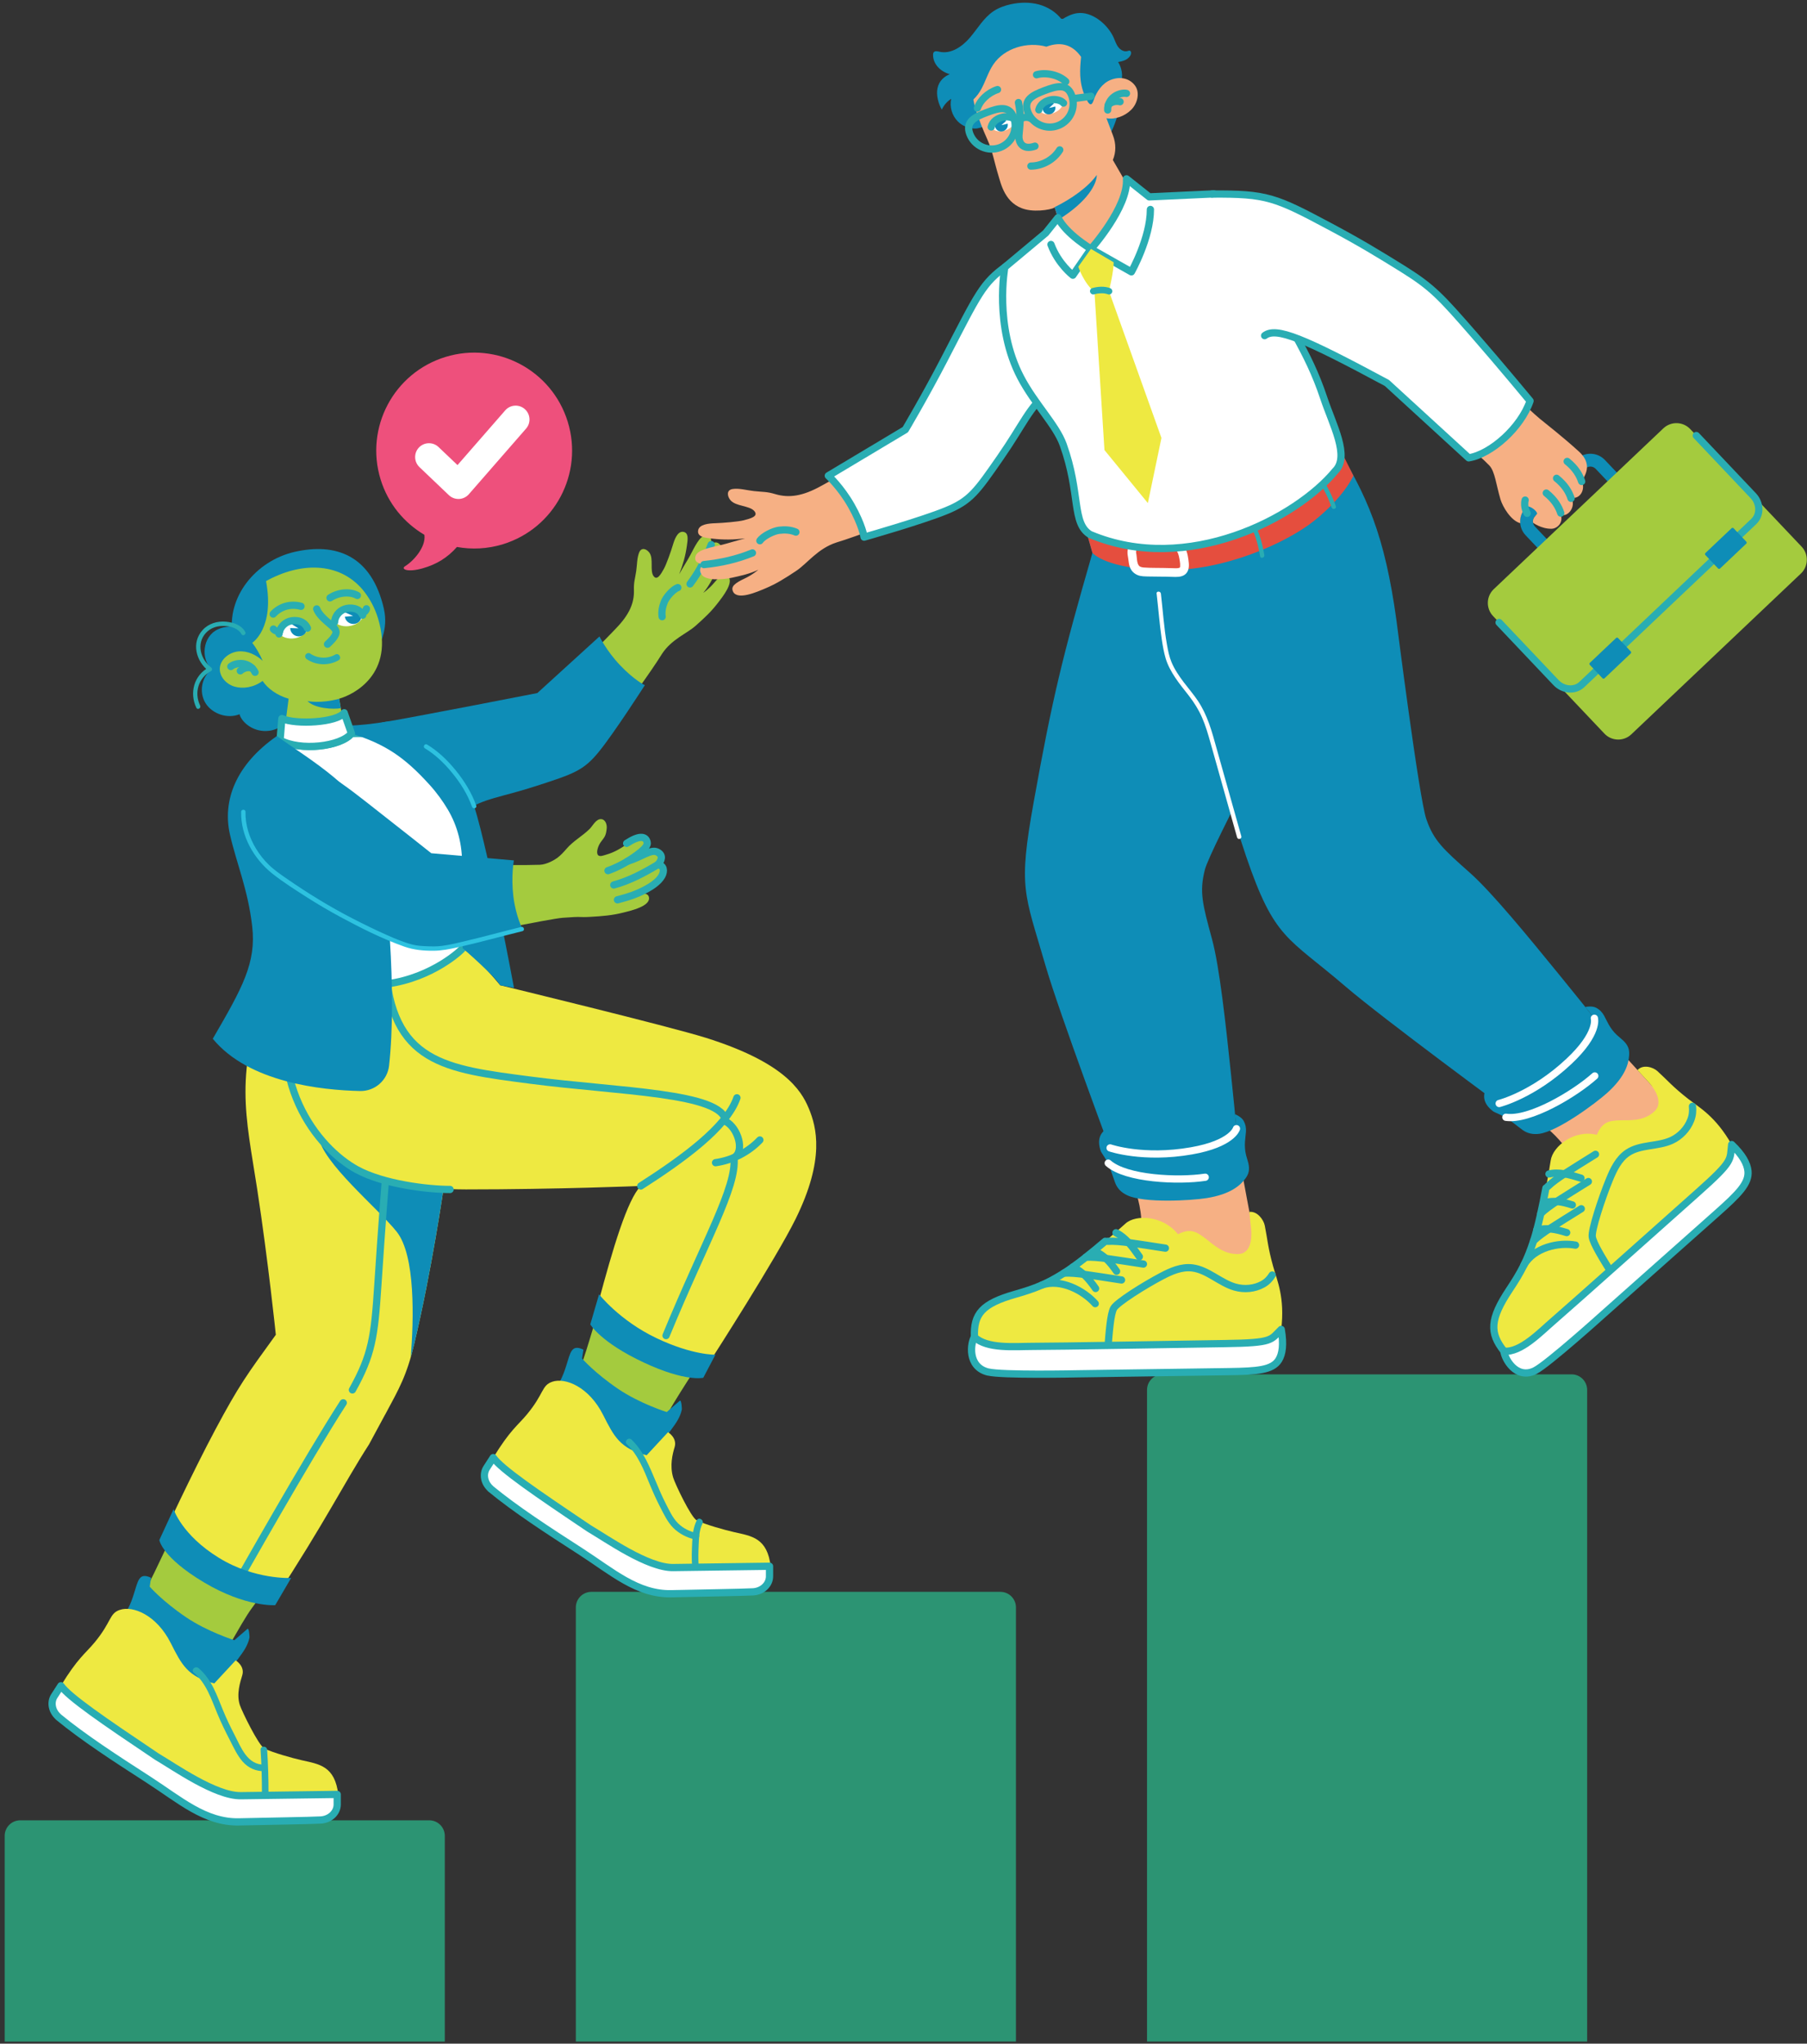 <svg xmlns="http://www.w3.org/2000/svg" width="374" height="423" viewBox="0 0 374 423" fill="none"><rect x="0" y="0" width="374" height="423" fill="#333333" stroke="none"/><g clip-path="url(#clip0_26_284)"><path d="M4.188 376.769H88.842C90.62 376.769 92.061 378.211 92.061 379.989V422.567H0.969V379.989C0.969 378.211 2.411 376.769 4.188 376.769Z" fill="#2C9473"></path><path d="M122.401 329.483H207.055C208.832 329.483 210.274 330.925 210.274 332.703V422.558H119.182V332.703C119.182 330.925 120.624 329.483 122.401 329.483Z" fill="#2C9473"></path><path d="M240.623 284.465H325.277C327.054 284.465 328.496 285.907 328.496 287.685V422.558H237.404V287.685C237.404 285.907 238.846 284.465 240.623 284.465Z" fill="#2C9473"></path><path d="M29.994 329.256C28.317 331.941 27.102 334.999 25.197 337.512C24.345 338.637 23.683 339.744 22.64 340.723C21.634 341.667 20.546 342.52 19.53 343.445C17.445 345.35 15.568 348.09 16.32 350.821C16.828 352.69 18.442 354.015 19.993 355.185C24.853 358.841 29.958 362.18 35.271 365.147C37.692 366.499 40.168 367.787 42.788 368.694C49.516 371.017 56.834 370.708 63.943 370.382C64.224 370.372 64.532 370.345 64.75 370.164C65.112 369.855 65.04 369.275 64.859 368.83C63.907 366.399 61.213 365.156 58.675 364.53C56.136 363.904 53.425 363.613 51.276 362.126C49.299 360.756 48.084 358.533 47.259 356.274C46.189 353.325 45.69 350.177 45.772 347.047C45.808 345.632 45.799 343.844 46.361 342.529C46.814 341.458 47.522 340.406 48.12 339.408C49.299 337.412 50.84 334.581 52.228 332.712C56.625 326.806 65.312 313.188 73.192 300.659C79.648 290.389 83.257 288.311 86.176 272.634C89.332 255.696 94.01 213.136 94.01 213.136L60.824 209.725C56.471 215.822 56.217 230.982 57.324 248.102C58.276 262.808 58.43 269.713 58.838 277.415C58.838 277.415 53.071 284.592 43.74 301.739C37.076 313.987 31.889 326.153 30.058 329.156C30.039 329.192 30.012 329.229 29.994 329.256Z" fill="#A4CB3E"></path><path d="M33.023 363.169C26.875 359.349 21.09 354.877 15.359 350.44C14.054 349.433 15.332 348.39 16.049 347.464C16.892 346.376 17.726 345.287 18.569 344.207C19.675 342.774 20.791 341.34 21.897 339.898C26.431 334.028 27.093 331.814 27.7 329.927C28.589 327.151 28.761 325.391 31.264 326.57L30.983 328.403C30.983 328.403 33.504 331.333 38.463 334.708C42.943 337.748 48.51 339.49 48.51 339.49C48.51 339.49 51.194 337.158 51.203 337.158C51.566 336.84 51.657 338.882 51.638 338.936C51.004 342.175 47.885 344.171 47.041 347.283C46.234 350.286 46.651 353.579 48.066 356.337C49.843 359.794 53.08 362.389 56.725 363.722C58.965 364.539 61.359 364.911 63.517 365.918C65.675 366.925 67.661 368.803 67.851 371.18C61.64 371.779 55.275 372.359 49.236 370.808C47.159 370.273 45.164 369.492 43.206 368.631C39.678 367.061 36.296 365.21 33.023 363.178V363.169Z" fill="#0E8DB7"></path><path d="M24.798 333.22C27.51 332.286 32.415 334.273 35.335 340.07C37.584 344.525 38.835 347.056 44.348 348.435L48.773 343.663C48.773 343.663 50.722 344.824 50.142 346.748C49.707 348.181 48.909 350.64 49.634 352.89C50.042 354.16 53.542 361.336 54.721 361.908C56.516 362.788 60.479 363.886 62.428 364.33C66.055 365.156 69.347 365.473 70.027 371.534C64.369 371.488 53.406 371.434 47.739 371.389C46.053 371.37 44.357 371.361 42.688 371.08C41.736 370.917 40.803 370.681 39.878 370.409C30.683 367.76 21.38 356.882 14.316 350.54C13.736 350.014 13.156 349.478 12.585 348.934C16.112 343.155 17.599 342.338 19.603 339.925C23.13 335.652 22.586 333.973 24.78 333.22H24.798Z" fill="#EEE941"></path><path d="M40.105 346.221C42.707 348.381 43.732 351.701 44.992 354.713C45.763 356.573 46.651 358.388 47.576 360.175C48.365 361.699 49.091 363.341 50.242 364.639C51.394 365.936 52.962 366.644 54.694 366.598C55.565 366.571 55.574 365.21 54.694 365.237C51.221 365.346 49.879 361.681 48.556 359.104C47.685 357.417 46.851 355.702 46.135 353.942C45.527 352.454 44.965 350.939 44.248 349.497C43.46 347.9 42.453 346.403 41.075 345.26C40.404 344.706 39.434 345.659 40.114 346.221H40.105Z" fill="#29ADB3"></path><path d="M53.932 362.18C54.132 365.228 54.222 368.286 54.213 371.343C54.213 372.223 55.574 372.223 55.574 371.343C55.583 368.286 55.492 365.228 55.292 362.18C55.238 361.309 53.878 361.3 53.932 362.18Z" fill="#29ADB3"></path><path d="M12.041 355.348C17.245 359.64 23.847 363.922 30.774 368.386C37.167 372.505 42.462 377.268 49.517 377.095C54.776 376.968 64.36 376.823 66.391 376.705C68.314 376.587 69.792 375.172 69.792 373.493C69.792 373.475 69.792 373.457 69.792 373.448V371.407C69.792 371.407 57.85 371.561 49.852 371.679C44.602 371.761 36.042 365.682 32.47 363.595C21.444 356.192 14.28 351.284 12.612 348.916L11.243 351.039C10.399 352.345 10.735 354.16 12.059 355.339L12.041 355.348Z" fill="white" stroke="#29ADB3" stroke-width="1.5" stroke-linecap="round" stroke-linejoin="round"></path><path d="M79.711 292.802C82.64 287.359 84.172 284.746 85.75 278.105C89.404 262.754 91.807 245.961 91.807 245.961L95.761 196.243L55.71 203.465C48.301 222.2 50.877 230.755 53.243 246.197C55.519 261.076 57.088 276.272 57.088 276.272C50.976 284.71 49.462 286.751 44.575 295.887C39.696 305.023 33.666 318.06 33.666 318.06C34.546 323.204 50.088 330.644 56.734 331.179C67.425 314.821 71.106 307.146 76.383 298.953L79.702 292.802H79.711Z" fill="#EEE941"></path><path d="M49.154 327.505C49.154 327.505 63.662 301.739 71.043 290.353" stroke="#29ADB3" stroke-width="1.5" stroke-linecap="round" stroke-linejoin="round"></path><path d="M60.252 326.616L56.961 332.241C56.961 332.241 50.886 332.694 42.217 327.523C33.476 322.306 32.977 318.759 32.977 318.759L35.925 312.372C35.925 312.372 37.611 317.706 45.291 322.433C52.754 327.033 60.262 326.607 60.262 326.607L60.252 326.616Z" fill="#0E8DB7"></path><path d="M85.75 278.105C89.278 263.298 91.635 247.14 91.798 246.024C90.003 246.07 87.156 245.834 87.156 245.834C83.964 245.48 78.841 244.818 74.461 242.404C69.937 239.9 67.207 237.387 65.893 235.164C66.681 240.653 78.161 250.016 82.087 254.924C86.04 259.86 85.632 273.224 85.016 280.944C85.27 280.074 85.515 279.148 85.759 278.114L85.75 278.105Z" fill="#0E8DB7"></path><path d="M72.938 287.685C77 280.391 77.499 276.662 78.188 266.229C79.077 252.693 79.721 244.863 79.721 244.863" stroke="#29ADB3" stroke-width="1.5" stroke-linecap="round" stroke-linejoin="round"></path><path d="M167.24 235.164C166.342 228.578 163.658 222.245 150.021 217.264C139.983 213.59 123.136 211.313 101.501 205.434L64.016 218.77C66.899 238.757 84.318 242.604 95.688 243.085C105.01 243.475 101.782 243.602 134.298 243.747C130.081 248.565 129.338 254.162 126.173 263.561C123.009 272.961 120.053 286.896 115.619 292.176C111.185 297.456 104.647 299.044 109.915 304.533C115.193 310.022 129.039 319.739 133.201 321.644C137.363 323.549 141.787 322.914 146.122 323.123C150.447 323.331 157.184 323.123 157.184 323.123C157.184 323.123 157.628 319.321 151.925 318.16C146.221 316.999 142.585 317.389 140.554 313.079C138.523 308.761 135.458 301.158 135.458 301.158C135.458 301.158 134.824 299.253 137.78 293.347C140.736 287.431 157.284 263.688 161.845 255.015C167.013 245.18 167.983 240.726 167.231 235.183L167.24 235.164Z" fill="#A4CB3E"></path><path d="M167.394 229.412C165.78 225.511 162.099 219.832 146.067 214.797C138.369 212.383 103.523 203.928 103.523 203.928C100.594 200.426 99.17 198.947 95.761 196.243L71.723 200.97L62.909 202.168C62.909 202.168 61.712 218.09 65.811 229.549C69.32 239.356 77.599 246.188 96.459 246.188C115.319 246.188 132.629 245.471 132.629 245.471C129.845 248.265 126.853 258.363 123.825 269.695C123.825 269.695 127.851 275.701 133.835 278.386C142.232 282.151 147.264 281.28 147.264 281.28C147.264 281.28 160.675 260.422 164.674 252.293C170.785 239.882 169.008 233.314 167.394 229.403V229.412Z" fill="#EEE941"></path><path d="M79.711 199.401C80.89 220.131 92.225 221.265 109.797 223.57C127.95 225.947 149.694 226.146 150.193 232.116C152.741 233.423 154.219 238.322 151.916 239.61C152.532 245.716 145.931 256.802 137.852 276.444" stroke="#29ADB3" stroke-width="1.5" stroke-linecap="round" stroke-linejoin="round"></path><path d="M132.62 245.48C141.27 239.928 150.438 233.323 152.523 227.226" stroke="#29ADB3" stroke-width="1.5" stroke-linecap="round" stroke-linejoin="round"></path><path d="M157.274 235.954C154.853 238.485 151.562 240.163 148.098 240.653" stroke="#29ADB3" stroke-width="1.5" stroke-linecap="round" stroke-linejoin="round"></path><path d="M148.062 280.409L145.559 285.172C145.559 285.172 141.941 286.08 133.282 282.033C124.278 277.824 122.174 274.122 122.174 274.122L123.988 267.898C123.988 267.898 128.204 273.305 135.821 276.944C143.311 280.527 148.062 280.4 148.062 280.4V280.409Z" fill="#0E8DB7"></path><path d="M61.005 202.512C54.295 223.76 65.802 237.696 73.835 242.087C79.358 245.108 88.543 246.197 93.149 246.197" stroke="#29ADB3" stroke-width="1.5" stroke-linecap="round" stroke-linejoin="round"></path><path d="M122.51 315.946C116.362 312.127 110.577 307.654 104.846 303.218C103.541 302.21 104.819 301.167 105.535 300.242C106.379 299.153 107.213 298.064 108.056 296.985C109.162 295.551 110.278 294.118 111.384 292.675C115.918 286.805 116.58 284.592 117.187 282.705C118.076 279.928 118.248 278.168 120.751 279.348L120.47 281.18C120.47 281.18 122.99 284.111 127.95 287.486C132.43 290.525 137.997 292.267 137.997 292.267C137.997 292.267 140.681 289.935 140.69 289.935C141.053 289.618 141.143 291.659 141.125 291.714C140.491 294.952 137.371 296.948 136.528 300.06C135.721 303.063 136.138 306.357 137.553 309.115C139.33 312.571 142.567 315.166 146.212 316.5C148.452 317.316 150.846 317.688 153.004 318.695C155.162 319.702 157.147 321.58 157.338 323.957C151.127 324.556 144.77 325.137 138.722 323.585C136.646 323.05 134.651 322.27 132.692 321.408C129.165 319.838 125.783 317.988 122.51 315.955V315.946Z" fill="#0E8DB7"></path><path d="M114.285 285.998C116.997 285.063 121.902 287.05 124.822 292.848C127.071 297.302 128.322 299.834 133.835 301.213L138.26 296.44C138.26 296.44 140.209 297.602 139.629 299.525C139.194 300.959 138.595 303.345 139.321 305.803C139.692 307.082 143.029 314.114 144.217 314.694C146.013 315.574 149.975 316.672 151.925 317.117C155.552 317.942 158.843 318.26 159.523 324.32C153.865 324.275 142.902 324.221 137.235 324.175C135.549 324.157 133.853 324.148 132.185 323.867C131.233 323.703 130.299 323.467 129.374 323.195C120.179 320.546 110.876 309.668 103.812 303.326C103.232 302.8 102.652 302.265 102.081 301.721C105.608 295.941 107.095 295.125 109.099 292.712C112.626 288.438 112.082 286.76 114.276 286.007L114.285 285.998Z" fill="#EEE941"></path><path d="M129.746 298.935C132.076 301.176 133.246 304.234 134.452 307.164C135.114 308.761 135.812 310.339 136.61 311.882C137.408 313.424 138.142 315.021 139.33 316.218C140.518 317.416 142.177 318.296 143.873 318.641C144.725 318.813 145.088 317.507 144.236 317.325C142.794 317.026 141.416 316.355 140.355 315.311C139.194 314.168 138.469 312.517 137.734 311.092C136.238 308.18 135.213 305.059 133.717 302.147C132.928 300.614 131.949 299.171 130.707 297.965C130.072 297.357 129.111 298.318 129.746 298.926V298.935Z" fill="#29ADB3"></path><path d="M144.208 314.685C143.492 316.11 143.338 317.679 143.265 319.258C143.184 320.954 143.111 322.66 143.265 324.357C143.338 325.218 144.707 325.227 144.625 324.357C144.489 322.769 144.544 321.181 144.616 319.593C144.68 318.16 144.734 316.681 145.387 315.375C145.777 314.594 144.607 313.905 144.208 314.685Z" fill="#29ADB3"></path><path d="M101.519 308.126C106.724 312.417 113.325 316.699 120.252 321.163C126.645 325.282 131.94 330.045 138.995 329.873C144.254 329.746 153.838 329.6 155.869 329.483C157.792 329.365 159.27 327.949 159.27 326.271C159.27 326.253 159.27 326.235 159.27 326.226V324.184C159.27 324.184 147.328 324.338 139.33 324.456C134.08 324.538 125.52 318.459 121.948 316.373C110.922 308.97 103.758 304.061 102.09 301.693L100.721 303.816C99.878 305.123 100.213 306.937 101.537 308.117L101.519 308.126Z" fill="white" stroke="#29ADB3" stroke-width="1.5" stroke-linecap="round" stroke-linejoin="round"></path><path d="M79.475 126.131C81.225 133.897 73.636 141.826 65.43 143.223C57.215 144.621 49.48 139.386 48.156 131.538C46.823 123.69 52.853 116.087 60.978 114.228C69.293 112.331 76.909 114.717 79.484 126.122L79.475 126.131Z" fill="#0E8DB7"></path><path d="M60.507 142.08C61.005 145.637 60.352 150.617 55.746 151.253C52.5 151.697 50.006 149.483 49.571 147.832C47.132 148.839 43.94 147.796 42.535 145.528C41.138 143.26 41.728 140.084 43.831 138.533C41.555 136.51 41.818 131.765 45.119 130.25C51.131 127.501 59.636 135.838 60.497 142.08H60.507Z" fill="#0E8DB7"></path><path d="M41.419 146.027C40.141 143.378 41.066 140.302 43.668 138.905C43.995 138.723 43.922 138.315 43.668 138.125C41.483 136.446 40.612 133.207 42.589 131.03C43.614 129.905 45.046 129.478 46.542 129.569C47.83 129.651 49.317 130.05 49.979 131.257C50.26 131.774 51.04 131.311 50.759 130.803C49.97 129.351 48.292 128.816 46.742 128.68C44.965 128.526 43.169 129.052 41.945 130.395C39.542 133.035 40.558 136.873 43.215 138.914V138.134C40.15 139.776 39.161 143.423 40.639 146.499C40.893 147.025 41.673 146.562 41.419 146.045V146.027Z" fill="#29ADB3"></path><path d="M55.066 120.288C56.879 130.068 52.21 133.044 52.21 133.044C53.08 134.196 53.805 135.457 54.368 136.782C53.044 135.539 51.221 134.668 49.362 134.831C47.504 134.995 45.699 136.392 45.509 138.179C45.327 139.939 46.76 141.59 48.519 142.107C50.278 142.625 52.509 142.307 54.349 140.937C55.383 142.488 57.269 143.904 59.736 144.621L58.666 152.895L54.304 155.653C54.304 155.653 60.706 162.403 71.133 159.545C77.744 157.739 74.815 151.534 74.815 151.534H71.36L70.209 144.611C73.237 143.777 81.724 139.467 78.242 127.991C77.544 125.686 76.402 123.654 74.996 121.975C70.054 116.242 62.111 116.36 55.075 120.27L55.066 120.288Z" fill="#A4CB3E"></path><path d="M47.775 137.961C48.156 137.607 49.163 137.226 50.26 137.362C51.348 137.499 52.336 138.197 52.79 139.15" stroke="#29ADB3" stroke-width="1.5" stroke-linecap="round" stroke-linejoin="round"></path><path d="M49.734 138.85C50.016 138.587 51.04 137.88 52.192 138.306" stroke="#29ADB3" stroke-width="1.5" stroke-linecap="round" stroke-linejoin="round"></path><path d="M63.644 145.11C63.644 145.11 66.255 145.7 70.208 144.63L70.535 146.58C69.03 146.861 65.185 146.68 63.644 145.11Z" fill="#0E8DB7"></path><path d="M57.759 131.211C57.868 130.032 58.747 128.961 59.926 128.598C61.096 128.236 62.945 128.408 63.635 130.014C63.571 131.792 59.89 133.153 57.768 131.22L57.759 131.211Z" fill="white"></path><path d="M63.254 130.957C62.773 131.728 61.721 131.955 60.905 131.456C60.089 130.957 59.826 129.923 60.307 129.152C60.787 128.381 61.839 128.154 62.655 128.653C63.471 129.152 63.734 130.186 63.254 130.957Z" fill="#0E8DB7"></path><path d="M60.198 129.097L61.785 130.059L59.872 129.987L60.198 129.097Z" fill="white"></path><path d="M63.626 130.014C62.937 128.417 61.096 128.235 59.917 128.598C58.747 128.961 57.859 130.032 57.75 131.211" stroke="#29ADB3" stroke-width="1.5" stroke-linecap="round" stroke-linejoin="round"></path><path d="M56.589 130.204C56.898 130.567 57.424 130.73 57.886 130.612" stroke="#29ADB3" stroke-width="1.5" stroke-linecap="round" stroke-linejoin="round"></path><path d="M69.256 128.78C69.311 127.6 70.154 126.485 71.315 126.076C72.475 125.659 74.316 125.759 75.078 127.337C75.087 129.125 71.469 130.631 69.265 128.789L69.256 128.78Z" fill="white"></path><path d="M74.661 128.199C74.28 129.025 73.264 129.379 72.394 128.989C71.523 128.598 71.124 127.609 71.505 126.775C71.886 125.949 72.902 125.595 73.772 125.986C74.642 126.376 75.041 127.365 74.661 128.199Z" fill="#0E8DB7"></path><path d="M71.387 126.739L73.083 127.492L71.179 127.664L71.387 126.739Z" fill="white"></path><path d="M75.069 127.328C74.316 125.759 72.466 125.659 71.306 126.067C70.145 126.485 69.311 127.591 69.248 128.771" stroke="#29ADB3" stroke-width="1.5" stroke-linecap="round" stroke-linejoin="round"></path><path d="M75.84 126.004C75.776 126.394 75.459 126.739 75.069 126.82" stroke="#29ADB3" stroke-width="1.5" stroke-linecap="round" stroke-linejoin="round"></path><path d="M65.548 126.031C66.001 127.238 67.316 128.335 68.268 129.152C68.622 129.451 68.993 129.742 69.266 130.114C69.51 130.44 69.637 130.767 69.501 131.184C69.22 132.001 68.395 132.763 67.787 133.343" stroke="#29ADB3" stroke-width="1.5" stroke-linecap="round" stroke-linejoin="round"></path><path d="M63.508 136.446C65.43 137.753 68.069 137.825 70.073 136.664C70.834 136.228 70.145 135.049 69.384 135.484C67.77 136.419 65.729 136.319 64.188 135.267C63.88 135.058 63.435 135.212 63.254 135.512C63.054 135.847 63.191 136.238 63.499 136.446H63.508Z" fill="#29ADB3"></path><path d="M68.304 123.745C70.118 122.547 72.521 122.429 73.962 123.246" stroke="#29ADB3" stroke-width="1.5" stroke-linecap="round" stroke-linejoin="round"></path><path d="M62.302 125.496C60.216 124.915 58.013 125.505 56.544 127.101" stroke="#29ADB3" stroke-width="1.5" stroke-linecap="round" stroke-linejoin="round"></path><path d="M150.664 119.236C149.866 118.51 149.023 119.199 147.781 120.66C146.684 121.966 145.55 122.701 145.55 122.701C146.638 121.449 147.5 119.78 148.225 118.356C149.168 116.505 149.993 113.701 149.068 112.776C148.506 112.114 147.799 112.123 147.21 112.694C147.237 111.95 147.327 110.698 145.958 110.843C144.77 110.97 143.71 113.338 142.794 115.044C142.259 116.042 141.397 117.367 140.572 118.864C141.37 116.786 141.851 115.162 142.159 113.012C142.359 111.651 142.576 110.227 141.388 110.081C140.2 109.945 139.602 111.669 139.248 112.858C138.895 114.046 137.934 116.804 137.39 117.766C136.8 118.809 135.993 120.306 135.241 119.199C134.488 118.092 135.286 115.706 134.452 114.463C133.908 113.656 132.82 113.184 132.321 114.282C131.831 115.38 131.867 116.922 131.677 118.21C131.432 119.871 131.151 120.46 131.206 122.148C131.287 124.797 130.272 127.192 127.506 130.05C127.261 130.304 127.007 130.567 126.753 130.839C122.945 134.813 113.887 143.686 113.887 143.686C113.887 143.686 96.241 148.712 91.245 149.756C86.349 150.781 82.658 151.661 82.658 151.661L90.211 171.539C90.211 171.539 93.594 167.592 99.161 165.179C104.719 162.775 110.323 161.577 114.567 160.361C121.367 158.411 122.945 155.108 125.439 151.724C129.891 145.664 134.833 138.887 136.991 135.376C138.976 132.309 142.096 131.193 143.963 129.533C145.84 127.873 147.21 126.575 148.479 124.924C149.594 123.491 152.006 120.479 150.655 119.236H150.664Z" fill="#A4CB3E"></path><path d="M79.059 149.529C84.88 148.612 111.212 143.45 111.212 143.45L124.079 131.728C124.079 131.728 125.52 134.722 128.331 137.68C131.305 140.81 133.463 141.826 133.463 141.826C133.463 141.826 127.143 151.679 123.952 155.598C120.76 159.527 118.702 160.171 111.121 162.639C103.55 165.106 100.077 165.197 96.16 167.937C92.234 170.677 89.414 174.052 89.414 174.052L79.059 149.529Z" fill="#0E8DB7"></path><path d="M142.821 120.86C144.698 118.365 146.112 115.652 147.2 112.731" stroke="#29ADB3" stroke-width="1.5" stroke-linecap="round" stroke-linejoin="round"></path><path d="M140.291 121.622C139.285 121.994 137.906 123.563 137.507 124.561C137.108 125.559 136.891 126.584 137.045 127.646" stroke="#29ADB3" stroke-width="1.5" stroke-linecap="round" stroke-linejoin="round"></path><path d="M83.429 151.724L72.747 151.824C70.526 154.555 62.147 155.517 57.976 153.212C57.976 153.212 55.138 155.526 52.708 158.665C48.492 164.099 46.587 167.229 52.799 185.637C55.447 193.34 55.718 203.474 55.718 203.474C55.718 203.474 66.064 205.579 80.137 203.646C89.613 202.349 95.652 196.543 95.76 196.252L95.579 181.528C95.579 181.528 98.843 177.409 98.009 172.119C96.386 161.813 83.429 151.724 83.429 151.724Z" fill="white" stroke="#29ADB3" stroke-width="1.5" stroke-linecap="round" stroke-linejoin="round"></path><path d="M72.747 151.824C79.729 154.029 83.673 156.669 88.878 162.403C90.438 164.117 91.68 165.877 92.65 167.501C94.727 170.967 95.715 174.986 95.633 179.033L95.579 181.528L95.76 196.252C95.76 196.252 102.543 202.14 103.522 203.937L106.378 204.463C106.378 204.463 101.328 177.164 98.154 166.885C93.756 152.677 80.482 149.302 80.482 149.302C77.217 149.819 74.334 150.164 72.176 150.164L72.756 151.833L72.747 151.824Z" fill="#0E8DB7"></path><path d="M71.242 147.533C69.746 149.574 61.25 150.028 58.339 148.73L57.967 153.203C62.147 155.517 70.517 154.546 72.738 151.815L71.233 147.524L71.242 147.533Z" fill="white" stroke="#29ADB3" stroke-width="1.5" stroke-linecap="round" stroke-linejoin="round"></path><path d="M78.106 173.317C75.803 163.664 63.616 157.014 57.314 152.341C48.809 158.257 46.007 165.687 47.585 172.691C48.909 178.579 51.303 184.032 52.191 191.671C53.08 199.31 50.16 204.454 44.04 215.005C51.475 224.069 66.572 225.647 74.524 225.82C77.58 225.883 80.183 223.615 80.527 220.576C82.186 205.778 80.146 181.881 78.106 173.317Z" fill="#0E8DB7"></path><path d="M87.945 154.891C90.094 156.188 91.943 157.975 93.53 159.908C95.28 162.022 96.776 164.408 97.701 166.993C97.901 167.538 98.771 167.302 98.572 166.748C97.61 164.063 96.087 161.613 94.292 159.409C92.623 157.367 90.665 155.471 88.398 154.11C87.899 153.811 87.437 154.591 87.945 154.891Z" fill="#2DC2E0"></path><path d="M136.283 176.656C135.204 175.721 132.511 177.2 130.961 178.044C130.344 178.379 129.192 178.86 128.068 179.269C129.464 178.588 131.187 177.563 132.085 176.71C133.128 175.721 134.243 174.696 133.354 173.807C132.466 172.918 130.852 173.952 129.791 174.696C128.549 175.567 127.143 176.42 125.574 176.864C125.085 177 124.133 177.427 123.77 176.982C123.353 176.474 123.77 175.313 124.015 174.832C124.314 174.242 124.786 173.78 125.121 173.217C125.429 172.691 125.511 172.056 125.574 171.448C125.647 170.722 125.348 169.661 124.495 169.552C123.398 169.407 122.691 170.922 122.056 171.557C120.56 173.045 118.656 174.052 117.269 175.667C116.679 176.347 116.081 177.009 115.364 177.554C114.82 177.962 113.17 178.942 111.728 178.996C109.117 179.096 102.026 179.078 98.971 178.906C96.214 178.751 91.943 178.134 89.187 177.962C79.802 171.502 75.078 167.864 69.41 163.927C59.128 156.778 56.226 158.864 53.397 160.28C46.959 168.019 56.19 177.264 62.03 181.183C69.202 186 71.324 187.352 79.113 191.861C82.368 193.748 85.469 194.873 93.131 194.138C96.45 193.821 113.714 190.174 116.462 189.965C120.868 189.629 119.508 189.92 122.129 189.775C124.749 189.629 126.708 189.457 128.83 188.931C130.67 188.477 134.733 187.543 134.306 185.674C134.107 184.812 132.856 184.703 130.888 185.102C130.562 185.166 130.226 185.229 129.882 185.293C131.278 184.875 132.711 184.277 133.509 183.841C135.512 182.734 137.707 181.464 137.462 180.112C137.272 179.051 136.836 178.933 136.093 178.987C136.573 178.552 137.353 177.599 136.274 176.656H136.283Z" fill="#A4CB3E"></path><path d="M127.035 183.17C130.199 182.335 133.309 180.675 136.111 178.987" stroke="#29ADB3" stroke-width="1.5" stroke-linecap="round" stroke-linejoin="round"></path><path d="M127.796 186.245C128.957 185.928 130.462 185.556 132.049 184.866C134.633 183.732 136.283 182.553 136.981 181.31C137.534 180.312 137.453 179.096 136.12 178.987C136.918 178.18 137.362 177.009 136.038 176.356C134.714 175.703 132.865 177.336 129.9 178.261" stroke="#29ADB3" stroke-width="1.5" stroke-linecap="round" stroke-linejoin="round"></path><path d="M125.837 180.212C127.47 179.622 129.455 178.688 131.713 177.046C133.971 175.404 134.179 174.705 133.826 173.979C133.418 173.145 132.284 172.872 129.7 174.56" stroke="#29ADB3" stroke-width="1.5" stroke-linecap="round" stroke-linejoin="round"></path><path d="M53.452 156.995C62.728 156.125 68.422 160.216 75.84 166.023C83.257 171.829 89.26 176.601 89.26 176.601L106.361 178.089C106.361 178.089 105.744 181.337 106.252 185.529C106.76 189.72 108.211 192.46 108.211 192.46C108.211 192.46 94.682 195.536 90.656 196.252C86.63 196.969 81.407 195.517 73.954 191.172C66.491 186.817 56.236 180.375 52.183 175.213C48.129 170.06 48.937 162.639 53.452 157.005V156.995Z" fill="#0E8DB7"></path><path d="M49.915 168.028C49.797 173.018 52.563 177.808 56.399 180.847C58.647 182.625 61.114 184.186 63.526 185.728C65.774 187.162 68.078 188.513 70.426 189.784C74.697 192.088 79.104 194.311 83.692 195.935C85.65 196.624 87.672 196.806 89.749 196.788C91.435 196.779 93.076 196.443 94.718 196.08C99.215 195.082 103.649 193.83 108.129 192.732C108.691 192.596 108.455 191.716 107.884 191.861C104.012 192.814 100.167 193.875 96.286 194.792C94.7 195.173 93.086 195.572 91.463 195.781C90.429 195.917 89.368 195.899 88.325 195.853C87.282 195.808 86.285 195.753 85.306 195.499C83.547 195.037 81.824 194.311 80.164 193.576C77.734 192.496 75.332 191.326 72.974 190.11C68.268 187.688 63.761 184.921 59.409 181.909C58.112 181.01 56.816 180.13 55.682 179.033C54.648 178.035 53.751 176.91 52.998 175.676C51.602 173.38 50.749 170.74 50.813 168.037C50.831 167.456 49.924 167.456 49.906 168.037L49.915 168.028Z" fill="#2DC2E0"></path><path d="M151.735 122.465C151.172 121.395 152.161 120.669 154.101 119.753C155.824 118.936 156.948 117.929 156.948 117.929C155.28 118.746 153.231 119.199 151.481 119.58C149.205 120.07 145.94 120.161 145.206 118.891C144.653 118.092 144.861 117.33 145.65 116.859C144.843 116.677 143.465 116.414 144.009 114.981C144.481 113.729 147.355 113.266 149.449 112.758C150.683 112.458 152.351 111.914 154.219 111.442C151.744 111.714 149.848 111.76 147.437 111.488C145.904 111.315 144.299 111.143 144.49 109.818C144.68 108.494 146.72 108.339 148.108 108.294C149.495 108.249 152.759 107.995 153.947 107.686C155.244 107.341 157.093 106.906 156.114 105.772C155.144 104.638 152.324 104.828 151.218 103.567C150.501 102.751 150.302 101.426 151.626 101.218C152.95 101 154.609 101.49 156.051 101.644C157.909 101.853 158.635 101.726 160.448 102.27C163.296 103.123 166.17 102.705 170.051 100.528C170.395 100.337 170.758 100.138 171.121 99.938C176.507 96.953 188.694 89.686 188.694 89.686C188.694 89.686 199.176 72.022 201.733 66.914C204.244 61.906 206.257 58.159 206.257 58.159L218.852 78.264L214.618 80.813C210.419 86.139 208.443 89.55 205.205 94.25C200.717 100.773 198.45 102.751 194.071 104.475C186.245 107.568 177.495 110.97 173.088 112.295C169.208 113.565 167.104 116.623 164.774 118.174C162.443 119.725 160.648 120.841 158.499 121.749C156.631 122.538 152.678 124.289 151.725 122.474L151.735 122.465Z" fill="#F6B084"></path><path d="M208.379 55.011C203.337 58.613 202.576 60.618 195.403 74.454C191.459 82.065 187.379 88.933 187.379 88.933L171.438 98.469C171.438 98.469 174.049 100.873 176.198 104.656C178.474 108.666 178.846 111.179 178.846 111.179C178.846 111.179 190.861 107.759 195.848 105.699C200.844 103.649 202.14 101.744 206.992 94.758C211.843 87.772 213.012 84.261 217.02 81.095C221.028 77.928 225.353 76.087 225.353 76.087L208.361 55.011H208.379Z" fill="white" stroke="#29ADB3" stroke-width="1.5" stroke-linecap="round" stroke-linejoin="round"></path><path d="M155.733 114.445C152.496 115.761 149.168 116.514 145.695 116.859" stroke="#29ADB3" stroke-width="1.5" stroke-linecap="round" stroke-linejoin="round"></path><path d="M157.274 111.923C157.964 110.934 160.058 109.9 161.255 109.755C162.452 109.61 163.622 109.664 164.728 110.136" stroke="#29ADB3" stroke-width="1.5" stroke-linecap="round" stroke-linejoin="round"></path><path d="M235.654 257.755C236.742 254.135 236.225 250.325 235.164 246.886C231.773 235.827 223.857 214.815 218.97 199.836C212.142 178.915 215.533 175.395 229.37 117.584L260.073 111.37C265.867 132.89 265.023 132.935 265.459 141.627L245.474 182.38C246.344 190.627 252.12 203.692 254.278 225.194C255.058 232.951 259.646 256.303 259.646 256.303C265.685 270.085 232.789 267.327 235.654 257.755Z" fill="#F6B084"></path><path d="M210.147 267.88C214.327 266.692 216.703 265.712 220.203 263.507C224.265 260.958 231.329 254.734 232.943 253.255C235.037 251.332 240.704 251.549 243.805 255.46C244.703 255.024 245.673 254.67 246.689 254.834C247.659 254.997 248.512 255.605 249.319 256.204C250.824 257.301 253.109 259.724 256.364 259.561C259.601 259.397 258.957 254.398 258.957 254.398L258.576 250.842C260.218 250.642 261.532 252.439 261.777 253.681C262.367 256.639 262.394 258.127 263.509 262.128C264.316 265.031 265.966 268.524 265.178 275.156C264.987 278.785 261.396 279.502 255.747 279.584C248.484 279.692 223.957 280.046 223.957 280.046C218.752 280.119 210.691 280.237 207.554 280.282C204.407 280.328 201.723 277.824 201.687 276.735C201.488 271.935 203.274 269.831 210.147 267.871V267.88Z" fill="#EEE941"></path><path d="M201.687 276.744C201.488 271.945 203.274 269.84 210.147 267.88C214.327 266.692 216.703 265.712 220.203 263.507C222.687 261.947 225.952 259.306 228.753 256.92" stroke="#29ADB3" stroke-width="1.5" stroke-linecap="round" stroke-linejoin="round"></path><path d="M226.686 269.831C224.301 267.127 219.514 264.596 215.633 265.984" stroke="#29ADB3" stroke-width="1.5" stroke-linecap="round" stroke-linejoin="round"></path><path d="M222.071 262.246C224.075 263.262 225.263 264.569 226.759 266.692" stroke="#29ADB3" stroke-width="1.5" stroke-linecap="round" stroke-linejoin="round"></path><path d="M220.203 263.516C222.642 263.371 226.179 264.033 232.127 264.931" stroke="#29ADB3" stroke-width="1.5" stroke-linecap="round" stroke-linejoin="round"></path><path d="M226.604 258.953C228.608 259.969 229.606 261.003 231.102 263.126" stroke="#29ADB3" stroke-width="1.5" stroke-linecap="round" stroke-linejoin="round"></path><path d="M224.737 260.223C227.176 260.078 230.712 260.74 236.661 261.638" stroke="#29ADB3" stroke-width="1.5" stroke-linecap="round" stroke-linejoin="round"></path><path d="M230.984 255.151C232.988 256.158 234.33 257.991 235.817 260.105" stroke="#29ADB3" stroke-width="1.5" stroke-linecap="round" stroke-linejoin="round"></path><path d="M229.279 256.929C231.718 256.784 235.255 257.447 241.203 258.345" stroke="#29ADB3" stroke-width="1.5" stroke-linecap="round" stroke-linejoin="round"></path><path d="M263.31 263.906C262.829 264.687 262.203 265.349 261.36 265.811C259.673 266.746 257.561 266.964 255.602 266.401C252.519 265.512 249.953 262.836 246.807 262.437C244.513 262.146 242.373 263.126 240.414 264.151C236.796 266.056 231.174 269.595 230.512 270.783C229.85 271.963 229.569 275.637 229.297 279.184" stroke="#29ADB3" stroke-width="1.5" stroke-linecap="round" stroke-linejoin="round"></path><path d="M204.516 283.975C207.381 284.682 222.805 284.356 222.805 284.356C222.805 284.356 248.484 283.984 254.36 283.902C260.236 283.82 263.346 283.585 264.651 281.498C265.422 280.264 265.721 278.295 265.177 275.165C262.938 277.352 263.618 277.951 253.58 278.096C243.542 278.241 219.06 278.676 213.729 278.676C210.02 278.676 204.307 279.257 201.678 276.753C200.907 277.932 200.145 282.895 204.507 283.984L204.516 283.975Z" fill="white" stroke="#29ADB3" stroke-width="1.5" stroke-linecap="round" stroke-linejoin="round"></path><path d="M268.995 141.164C270.763 135.122 268.542 111.497 265.558 102.061L224.319 108.185L226.106 114.436C219.885 136.011 217.818 144.448 213.937 166.068C210.709 184.041 212.006 184.712 216.403 199.9C219.242 209.689 230.639 240.2 230.639 240.2C230.639 240.2 239.634 241.96 246.535 241.679C253.435 241.406 256.328 238.304 256.328 238.304C256.328 238.304 255.865 232.615 254.768 222.182C253.671 211.748 252.41 200.108 250.851 194.365C248.883 187.134 248.203 184.594 249.373 180.022C250.552 175.449 268.986 141.155 268.986 141.155L268.995 141.164Z" fill="#0E8DB7"></path><path d="M230.159 237.723L229.044 233.622C227.683 234.511 227.022 235.936 227.829 238.249C227.992 238.703 229.062 239.973 229.76 241.842C229.968 242.404 230.603 244.264 230.812 244.827C231.283 246.07 232.172 246.868 233.287 247.394C236.805 249.073 246.562 248.492 249.736 247.984C254.732 247.186 256.718 245.335 257.76 243.938C258.078 243.511 258.341 243.039 258.449 242.495C258.694 241.279 258.168 240.127 257.905 239.102C257.398 237.097 257.815 235.301 257.878 234.266C257.924 233.477 257.833 232.787 257.379 231.962C256.926 231.145 255.611 230.619 255.611 230.619L255.901 233.622C255.901 233.622 255.04 236.734 246.589 238.213C236.561 239.973 230.15 237.723 230.15 237.723H230.159Z" fill="#0E8DB7"></path><path d="M255.91 233.613C255.91 233.613 255.049 236.725 246.598 238.204C236.569 239.964 229.76 237.596 229.76 237.596" stroke="white" stroke-width="1.5" stroke-linecap="round" stroke-linejoin="round"></path><path d="M229.37 240.744C233.07 244.046 243.923 244.509 249.446 243.665" stroke="white" stroke-width="1.5" stroke-linecap="round" stroke-linejoin="round"></path><path d="M326.247 242.06C325.177 238.431 322.657 235.527 319.891 233.232C310.996 225.838 292.879 212.592 280.592 202.73C263.437 188.958 261.143 179.269 241.085 123.309L263.373 101.29C279.994 116.124 279.314 116.623 284.437 123.663L293.214 173.607C298.455 180.031 310.443 187.806 324.008 204.608C328.904 210.678 344.944 228.061 344.944 228.061C357.539 236.28 329.076 251.64 326.247 242.069V242.06Z" fill="#F6B084"></path><path d="M312.401 266.945C314.858 263.244 316.073 260.903 317.415 256.83C318.975 252.112 320.616 242.441 320.952 240.191C321.387 237.26 325.812 233.731 330.491 234.883C330.908 233.94 331.434 233.023 332.304 232.497C333.129 231.998 334.145 231.935 335.115 231.889C336.91 231.798 340.084 232.27 342.451 230.002C344.799 227.761 341.335 224.123 341.335 224.123L338.923 221.483C340.048 220.249 342.115 220.857 343.04 221.701C345.252 223.715 346.15 224.903 349.378 227.426C351.718 229.249 355.045 231.009 358.409 236.906C360.422 239.982 358.137 242.903 353.912 246.659C348.48 251.486 330.119 267.807 330.119 267.807C326.22 271.273 320.19 276.635 317.832 278.722C315.475 280.808 311.957 280.536 311.277 279.683C308.266 275.918 308.366 273.042 312.401 266.964V266.945Z" fill="#EEE941"></path><path d="M311.277 279.665C308.266 275.9 308.366 273.024 312.401 266.945C314.858 263.244 316.073 260.903 317.415 256.83C318.367 253.945 319.265 249.662 319.963 245.897" stroke="#29ADB3" stroke-width="1.5" stroke-linecap="round" stroke-linejoin="round"></path><path d="M326.084 257.719C322.665 257.084 317.533 258.163 315.42 261.82" stroke="#29ADB3" stroke-width="1.5" stroke-linecap="round" stroke-linejoin="round"></path><path d="M318.068 254.58C320.19 254.09 321.868 254.38 324.261 255.124" stroke="#29ADB3" stroke-width="1.5" stroke-linecap="round" stroke-linejoin="round"></path><path d="M317.416 256.83C319.184 255.115 322.249 253.346 327.281 250.189" stroke="#29ADB3" stroke-width="1.5" stroke-linecap="round" stroke-linejoin="round"></path><path d="M319.546 248.946C321.668 248.456 323.046 248.646 325.431 249.399" stroke="#29ADB3" stroke-width="1.5" stroke-linecap="round" stroke-linejoin="round"></path><path d="M318.884 251.196C320.652 249.481 323.717 247.712 328.75 244.555" stroke="#29ADB3" stroke-width="1.5" stroke-linecap="round" stroke-linejoin="round"></path><path d="M320.598 242.994C322.72 242.504 324.824 243.112 327.217 243.856" stroke="#29ADB3" stroke-width="1.5" stroke-linecap="round" stroke-linejoin="round"></path><path d="M320.362 245.562C322.13 243.856 325.195 242.078 330.228 238.92" stroke="#29ADB3" stroke-width="1.5" stroke-linecap="round" stroke-linejoin="round"></path><path d="M350.294 228.986C350.394 229.93 350.312 230.882 349.949 231.808C349.233 233.668 347.755 235.228 345.942 236.054C343.076 237.351 339.54 236.852 336.919 238.585C335.006 239.846 333.972 242.041 333.102 244.155C331.497 248.066 329.348 254.616 329.557 256.004C329.765 257.392 331.733 260.559 333.637 263.616" stroke="#29ADB3" stroke-width="1.5" stroke-linecap="round" stroke-linejoin="round"></path><path d="M317.724 283.684C320.317 282.387 331.805 272.035 331.805 272.035C331.805 272.035 351.029 254.952 355.426 251.05C359.824 247.14 362.036 244.926 361.783 242.377C361.628 240.871 360.685 239.075 358.409 236.897C358.01 240.136 358.89 240.172 351.373 246.85C343.856 253.527 325.576 269.876 321.541 273.36C318.73 275.782 314.749 279.992 311.268 279.674C311.385 281.135 313.77 285.662 317.724 283.693V283.684Z" fill="white" stroke="#29ADB3" stroke-width="1.5" stroke-linecap="round" stroke-linejoin="round"></path><path d="M263.908 98.305L239.263 115.38C239.752 121.858 240.441 133.516 242.092 137.272C244.758 143.332 248.666 146.054 250.633 152.432C253.063 160.271 254.56 167.411 257.905 177.227C263.799 194.51 266.483 193.884 278.489 204.191C286.223 210.832 312.455 230.12 312.455 230.12C312.455 230.12 320.943 226.663 326.564 222.653C332.186 218.643 332.912 214.47 332.912 214.47C332.912 214.47 329.412 209.961 322.783 201.832C316.155 193.694 308.729 184.649 304.286 180.702C298.682 175.73 296.723 173.979 295.2 169.506C293.677 165.034 289.025 128.39 289.025 128.39C286.595 110.753 282.968 102.533 276.095 91.546C270.328 82.338 268.678 80.378 268.678 80.378L263.899 98.314L263.908 98.305Z" fill="#0E8DB7"></path><path d="M224.32 108.185L226.106 114.436C226.106 114.436 228.808 117.802 241.085 118.011C253.453 118.219 266.338 112.304 271.987 107.795C278.217 102.832 280.121 98.478 280.121 98.478L276.258 90.702L224.311 108.185H224.32Z" fill="#E54E3E"></path><path d="M258.921 109.092C259.465 110 259.818 111.007 260.109 112.014C260.399 113.021 260.635 114.082 260.807 115.135C260.898 115.706 261.777 115.461 261.677 114.89C261.505 113.801 261.26 112.731 260.952 111.669C260.644 110.608 260.263 109.564 259.701 108.621C259.401 108.122 258.613 108.575 258.921 109.074V109.092Z" fill="#29ADB3"></path><path d="M272.74 99.521C273.42 100.301 273.937 101.227 274.399 102.143C274.861 103.059 275.27 104.039 275.614 105.028C275.805 105.572 276.684 105.336 276.485 104.783C276.113 103.722 275.678 102.687 275.179 101.68C274.68 100.673 274.109 99.712 273.374 98.868C272.985 98.432 272.35 99.076 272.731 99.512L272.74 99.521Z" fill="#29ADB3"></path><path d="M235.173 114.654C235.119 114.373 235.101 114.028 235.246 113.81C235.346 113.665 235.572 113.574 235.853 113.538C236.878 113.393 238.093 113.484 239.154 113.502C240.215 113.52 241.403 113.484 242.482 113.647C242.754 113.692 243.125 113.792 243.252 113.856C243.289 113.874 243.543 114.064 243.425 113.955C243.479 114.001 243.533 114.055 243.579 114.11C243.615 114.155 243.615 114.155 243.579 114.091C243.606 114.128 243.633 114.164 243.651 114.2C243.96 114.717 244.087 115.498 244.195 116.187C244.25 116.523 244.286 116.868 244.259 117.203C244.259 117.321 244.259 117.249 244.204 117.448C244.177 117.566 244.313 117.312 244.186 117.476C244.286 117.348 244.214 117.476 244.15 117.512C244.368 117.403 243.96 117.575 244.159 117.503C244.096 117.53 243.787 117.593 243.869 117.584C243.515 117.639 243.135 117.621 242.781 117.603C241.484 117.557 240.197 117.557 238.9 117.539C238.193 117.539 237.485 117.512 236.787 117.466C236.379 117.439 235.935 117.358 235.708 117.058C235.273 116.496 235.318 115.38 235.191 114.654C235.11 114.173 234.511 113.901 234.076 114.019C233.568 114.155 233.36 114.654 233.441 115.135C233.614 116.115 233.596 117.212 234.203 118.056C234.511 118.483 234.919 118.8 235.4 119.009C236.162 119.344 237.023 119.299 237.839 119.326C239.435 119.372 241.031 119.335 242.627 119.399C243.47 119.435 244.458 119.471 245.184 118.972C245.991 118.419 246.136 117.421 246.045 116.514C245.945 115.507 245.791 114.4 245.329 113.493C244.277 111.433 241.394 111.714 239.462 111.687C238.583 111.669 237.703 111.678 236.824 111.687C236.198 111.705 235.536 111.678 234.947 111.896C233.532 112.422 233.178 113.756 233.432 115.135C233.523 115.616 234.103 115.888 234.548 115.77C235.055 115.634 235.273 115.135 235.182 114.654H235.173Z" fill="white"></path><path d="M239.389 122.874C239.752 125.995 239.988 129.125 240.441 132.236C240.641 133.606 240.877 134.976 241.266 136.301C241.693 137.716 242.418 139.014 243.234 140.248C244.105 141.563 245.111 142.77 246.072 144.013C247.151 145.41 248.076 146.88 248.783 148.494C249.536 150.209 250.053 152.015 250.561 153.82C251.123 155.807 251.676 157.794 252.238 159.781C253.508 164.299 254.777 168.808 256.046 173.326C256.201 173.888 257.08 173.653 256.917 173.081C255.802 169.107 254.686 165.134 253.562 161.169C253 159.182 252.447 157.195 251.884 155.208C251.368 153.385 250.896 151.543 250.243 149.756C249.645 148.113 248.91 146.517 247.931 145.056C247.042 143.731 245.991 142.516 245.029 141.246C244.068 139.975 243.089 138.551 242.463 137.036C241.983 135.875 241.738 134.613 241.52 133.38C240.904 129.905 240.686 126.385 240.278 122.883C240.215 122.311 239.308 122.302 239.371 122.883L239.389 122.874Z" fill="white"></path><path d="M310.687 228.296L307.505 225.475C306.852 226.963 307.078 228.523 309.019 230.011C309.4 230.302 310.986 230.782 312.6 231.953C313.09 232.307 314.632 233.522 315.121 233.876C316.191 234.656 317.379 234.838 318.603 234.674C322.466 234.157 330.309 228.324 332.694 226.164C336.439 222.762 337.083 220.131 337.191 218.38C337.219 217.854 337.191 217.31 336.983 216.793C336.52 215.64 335.45 214.969 334.671 214.252C333.147 212.855 332.513 211.122 332.005 210.224C331.615 209.534 331.153 209.008 330.327 208.573C329.502 208.137 328.115 208.419 328.115 208.419L330.001 210.777C330.001 210.777 330.98 213.853 324.724 219.714C317.297 226.682 310.696 228.315 310.696 228.315L310.687 228.296Z" fill="#0E8DB7"></path><path d="M329.992 210.759C329.992 210.759 330.971 213.835 324.714 219.696C317.288 226.663 310.288 228.405 310.288 228.405" stroke="white" stroke-width="1.5" stroke-linecap="round" stroke-linejoin="round"></path><path d="M311.676 231.254C316.572 231.989 325.912 226.428 330.074 222.699" stroke="white" stroke-width="1.5" stroke-linecap="round" stroke-linejoin="round"></path><path d="M230.712 12.434C233.868 19.882 230.903 30.733 223.105 34.035C215.307 37.338 205.632 31.849 202.476 24.4C199.321 16.952 203.084 8.233 210.882 4.931C218.68 1.628 227.557 4.985 230.712 12.443V12.434Z" fill="#0E8DB7"></path><path d="M229.062 19.419C230.304 19.029 231.211 18.358 231.882 17.197C232.625 15.918 232.09 13.776 231.41 12.851C231.927 12.751 232.453 12.642 232.933 12.406C233.414 12.171 233.84 11.799 234.04 11.309C234.167 11.009 234.121 10.546 233.804 10.483C233.659 10.456 233.523 10.519 233.387 10.565C232.68 10.782 231.918 10.356 231.465 9.766C231.011 9.177 230.794 8.46 230.494 7.779C229.297 5.094 226.015 2.263 222.887 2.735C221.762 2.907 220.711 3.434 219.758 4.051C218.598 2.499 216.857 1.429 214.989 0.921C213.121 0.422 211.126 0.467 209.231 0.875C207.953 1.156 206.692 1.601 205.604 2.336C203.582 3.706 202.34 5.92 200.753 7.779C199.166 9.639 196.827 11.254 194.442 10.71C194.025 10.61 193.481 10.492 193.236 10.846C193.136 10.991 193.118 11.182 193.118 11.363C193.118 13.35 194.75 14.856 196.573 15.355C195.349 15.872 194.342 16.788 194.034 18.276C193.744 19.683 194.206 21.443 194.932 22.695C195.34 21.778 196.029 20.989 196.872 20.454C196.509 22.096 197.035 23.91 198.214 25.108C199.139 26.052 200.445 26.587 201.759 26.614C202.458 26.632 202.993 26.36 203.655 26.224C204.525 26.052 205.396 25.888 206.257 25.707C209.721 24.981 213.166 24.119 216.567 23.121C218.634 22.522 220.665 21.815 222.714 21.171C224.8 20.517 226.958 20.073 229.044 19.419H229.062Z" fill="#0E8DB7"></path><path d="M204.38 28.919C203.31 26.523 202.721 25.044 201.977 22.731C201.043 19.819 201.224 17.986 201.968 15.056C202.594 12.588 204.026 10.447 206.293 9.222C209.576 7.435 213.402 7.961 216.594 9.657C219.867 8.424 222.179 9.512 223.757 11.78C223.512 14.312 223.267 17.015 224.6 19.991C225.489 22.051 225.979 21.942 226.387 20.653C226.958 18.966 228.146 17.242 229.841 16.553C232.054 15.654 234.012 16.371 234.992 17.823C235.962 19.265 235.4 21.479 234.112 22.74C232.834 24.001 230.803 24.818 229.007 24.473C229.007 24.473 229.742 26.405 230.367 28.066C230.993 29.726 231.011 31.495 230.331 33.119L235.119 41.402L241.149 43.652C240.441 45.512 235.046 54.73 227.502 58.177C219.958 61.634 215.814 50.656 215.814 50.656L219.849 48.016L218.28 42.863C218.38 43.199 214.835 44.006 212.232 43.335C207.989 42.246 207.173 38.045 206.601 36.195C205.849 33.745 205.423 31.25 204.371 28.909L204.38 28.919Z" fill="#F6B084"></path><path d="M210.256 24.899C209.675 24.065 208.633 23.883 207.608 24.11C206.583 24.337 205.223 25.017 205.386 26.505C206.193 27.802 209.494 27.24 210.256 24.899Z" fill="white"></path><path d="M206.284 26.823C206.774 27.34 207.608 27.349 208.152 26.841C208.696 26.333 208.742 25.498 208.252 24.981C207.763 24.464 206.928 24.455 206.384 24.963C205.84 25.471 205.795 26.306 206.284 26.823Z" fill="#0E8DB7"></path><path d="M208.333 24.927L207.272 25.906L208.723 25.552L208.333 24.927Z" fill="white"></path><path d="M205.151 26.287C205.459 25.072 206.529 24.473 207.554 24.237C208.578 24.01 209.793 24.319 210.265 24.89" stroke="#29ADB3" stroke-width="1.5" stroke-linecap="round" stroke-linejoin="round"></path><path d="M206.456 18.54C204.452 19.184 202.82 20.817 202.294 22.377" stroke="#29ADB3" stroke-width="1.5" stroke-linecap="round" stroke-linejoin="round"></path><path d="M220.121 21.343C219.541 20.508 218.498 20.327 217.474 20.554C216.449 20.78 215.089 21.47 215.252 22.949C216.059 24.246 219.36 23.684 220.121 21.343Z" fill="white"></path><path d="M216.14 23.275C216.63 23.793 217.464 23.802 218.008 23.294C218.552 22.785 218.598 21.951 218.108 21.434C217.618 20.916 216.784 20.907 216.24 21.416C215.696 21.924 215.651 22.758 216.14 23.275Z" fill="#0E8DB7"></path><path d="M218.19 21.37L217.129 22.35L218.58 22.005L218.19 21.37Z" fill="white"></path><path d="M215.007 22.731C215.316 21.515 216.386 20.916 217.41 20.681C218.435 20.454 219.65 20.762 220.121 21.334" stroke="#29ADB3" stroke-width="1.5" stroke-linecap="round" stroke-linejoin="round"></path><path d="M220.584 16.879C219.205 15.537 216.521 14.892 214.536 15.473" stroke="#29ADB3" stroke-width="1.5" stroke-linecap="round" stroke-linejoin="round"></path><path d="M210.791 21.225C211.435 24.192 211.009 26.378 210.891 28.038C210.8 29.308 211.48 31.187 214.209 30.252" stroke="#29ADB3" stroke-width="1.5" stroke-linecap="round" stroke-linejoin="round"></path><path d="M233.151 19.338C232.643 19.202 231.564 19.338 230.657 19.982C229.751 20.617 229.207 21.706 229.261 22.767" stroke="#29ADB3" stroke-width="1.5" stroke-linecap="round" stroke-linejoin="round"></path><path d="M231.827 21.053C231.456 20.953 230.213 20.808 229.388 21.733" stroke="#29ADB3" stroke-width="1.5" stroke-linecap="round" stroke-linejoin="round"></path><path d="M221.808 19.737C222.76 22.25 221.49 25.044 218.988 25.997C216.485 26.95 213.683 25.68 212.731 23.175C211.788 20.662 213.738 19.683 216.24 18.739C218.752 17.796 220.865 17.242 221.808 19.746V19.737Z" stroke="#29ADB3" stroke-width="1.5" stroke-linecap="round" stroke-linejoin="round"></path><path d="M209.802 24.282C210.745 26.796 209.485 29.59 206.982 30.542C204.471 31.486 201.678 30.225 200.726 27.721C199.783 25.208 201.732 24.228 204.235 23.284C206.747 22.332 208.859 21.787 209.802 24.291V24.282Z" stroke="#29ADB3" stroke-width="1.5" stroke-linecap="round" stroke-linejoin="round"></path><path d="M210.274 25.598C210.8 24.382 212.387 23.992 213.257 24.473" stroke="#29ADB3" stroke-width="1.5" stroke-linecap="round" stroke-linejoin="round"></path><path d="M222.27 20.399L225.815 19.919" stroke="#29ADB3" stroke-width="1.5" stroke-linecap="round" stroke-linejoin="round"></path><path d="M219.342 31.023C218.081 33.046 215.751 34.353 213.366 34.38" stroke="#29ADB3" stroke-width="1.5" stroke-linecap="round" stroke-linejoin="round"></path><path d="M216.585 9.667C212.668 8.578 207.907 9.902 205.586 13.35C204.552 14.883 204.026 16.707 203.156 18.34C202.285 19.973 200.898 21.533 199.066 21.787C199.211 19.801 199.411 17.823 199.674 15.845C199.901 14.13 199.919 12.18 200.798 10.683C203.664 5.802 213.583 1.846 216.576 9.657L216.585 9.667Z" fill="#0E8DB7"></path><path d="M218.281 42.872C221.717 41.203 225.299 38.662 227.004 36.204C227.031 37.973 225.254 41.62 219.088 45.467L218.281 42.872Z" fill="#0E8DB7"></path><path d="M225.653 110.653C221.763 108.303 223.712 102.215 220.049 92.018C218.589 87.972 214.11 83.562 211.244 78.082C205.695 67.477 207.971 55.301 207.971 55.301L216.431 48.234L218.97 45.059C220.611 48.434 225.807 51.518 225.807 51.518C225.807 51.518 233.532 42.881 233.151 37.011L237.857 40.749L251.214 40.132C254.741 40.803 258.132 47.163 262.43 57.878C266.248 67.386 270.582 72.14 274 82.437C275.823 87.917 279.432 94.459 276.367 97.471C268.397 107.178 245.782 119.127 225.653 110.644V110.653Z" fill="white" stroke="#29ADB3" stroke-width="1.5" stroke-linecap="round" stroke-linejoin="round"></path><path d="M238.102 43.353C238.102 49.295 234.167 56.272 234.167 56.272L225.807 51.527L222.053 56.962C222.053 56.962 219.042 54.684 217.519 50.602" stroke="#29ADB3" stroke-width="1.5" stroke-linecap="round" stroke-linejoin="round"></path><path d="M223.186 55.211C223.186 55.211 224.229 58.495 226.523 60.427L228.591 93.152L237.576 104.13L240.387 90.648L229.524 60.264C229.524 60.264 230.54 56.063 230.495 54.285L225.798 51.518L223.177 55.211H223.186Z" fill="#EEE941"></path><path d="M226.45 60.926C226.704 60.854 226.967 60.799 227.23 60.754C227.285 60.745 227.402 60.727 227.275 60.754C227.348 60.745 227.43 60.736 227.502 60.727C227.629 60.718 227.756 60.709 227.883 60.709C228.01 60.709 228.137 60.709 228.264 60.709C228.345 60.709 228.418 60.718 228.5 60.727C228.536 60.727 228.708 60.754 228.554 60.727C228.826 60.772 229.098 60.836 229.361 60.926C229.696 61.044 230.123 60.79 230.195 60.455C230.286 60.074 230.077 59.747 229.724 59.62C228.554 59.212 227.275 59.293 226.097 59.62C225.752 59.711 225.507 60.11 225.625 60.455C225.743 60.799 226.097 61.035 226.459 60.926H226.45Z" fill="#29ADB3"></path><path d="M315.919 104.892L326.292 95.057C327.961 93.479 330.608 93.542 332.186 95.221L335.722 98.949C335.251 99.73 334.743 100.483 334.217 101.217L330.264 97.044C329.693 96.436 328.722 96.409 328.115 96.99L317.742 106.824C317.451 107.106 317.279 107.478 317.27 107.886C317.261 108.294 317.406 108.675 317.687 108.975L322.121 113.656C321.486 114.273 320.852 114.89 320.235 115.516L315.765 110.798C315.003 109.991 314.595 108.929 314.622 107.813C314.65 106.697 315.112 105.663 315.919 104.892Z" fill="#0E8DB7"></path><path d="M337.635 151.997L372.735 118.716C374.313 117.22 374.38 114.728 372.885 113.15L349.833 88.81C348.338 87.232 345.847 87.165 344.269 88.66L309.169 121.941C307.592 123.437 307.525 125.929 309.02 127.508L332.072 151.847C333.567 153.425 336.058 153.492 337.635 151.997Z" fill="#A4CB3E"></path><path d="M310.27 128.843L322.049 141.282C323.554 142.87 325.948 143.051 327.389 141.69L362.979 107.94C364.421 106.57 364.367 104.175 362.861 102.587L351.083 90.149" stroke="#29ADB3" stroke-width="1.5" stroke-linecap="round" stroke-linejoin="round"></path><path d="M356.004 117.669L361.428 112.527C361.544 112.417 361.549 112.233 361.439 112.117L358.807 109.338C358.696 109.221 358.513 109.216 358.396 109.327L352.973 114.469C352.857 114.579 352.852 114.763 352.962 114.879L355.594 117.658C355.704 117.775 355.888 117.78 356.004 117.669Z" fill="#0E8DB7"></path><path d="M329.057 137.199L334.487 132.051C334.606 131.939 334.785 131.943 334.897 132.062L337.529 134.841C337.642 134.959 337.637 135.139 337.518 135.251L332.088 140.4C331.97 140.512 331.791 140.507 331.678 140.389L329.046 137.61C328.934 137.491 328.939 137.312 329.057 137.199Z" fill="#0E8DB7"></path><path d="M253.879 43.806C259.139 44.024 261.433 44.015 267.662 47.272C273.891 50.529 283.448 54.866 287.928 57.479C292.407 60.092 294.021 60.781 302.227 69.845C310.433 78.908 316.046 84.451 318.648 86.629C320.362 88.053 323.218 90.213 326.746 93.415C328.822 95.293 328.976 97.226 327.399 99.494C328.323 101.798 326.537 103.531 325.177 102.923C326.428 105.064 324.134 107.35 323.001 106.389C323.672 108.221 322.266 109.428 321.106 109.446C319.011 109.473 317.306 108.203 317.306 108.203C317.17 107.55 317.56 107.051 317.56 107.051L318.159 106.316C318.068 105.708 316.79 104.756 316.091 104.81C314.731 106.035 314.595 107.341 314.65 108.294C312.682 107.75 311.005 104.856 310.56 103.368C309.681 100.419 309.409 97.552 308.257 96.355C304.304 92.236 285.289 76.431 285.289 76.431L262.702 67.667L253.907 43.806H253.879Z" fill="#F6B084"></path><path d="M320.036 102.052C321.786 103.458 322.62 104.928 323.037 106.207" stroke="#29ADB3" stroke-width="1.5" stroke-linecap="round" stroke-linejoin="round"></path><path d="M322.167 98.995C323.917 100.401 324.751 101.871 325.168 103.15" stroke="#29ADB3" stroke-width="1.5" stroke-linecap="round" stroke-linejoin="round"></path><path d="M324.361 95.502C326.111 96.908 326.945 98.378 327.362 99.657" stroke="#29ADB3" stroke-width="1.5" stroke-linecap="round" stroke-linejoin="round"></path><path d="M315.665 103.504C315.294 104.946 316.073 106.253 316.073 106.253" stroke="#29ADB3" stroke-width="1.5" stroke-linecap="round" stroke-linejoin="round"></path><path d="M250.842 40.168C262.185 40.087 263.935 40.84 275.233 46.864C281.49 50.194 285.371 52.562 290.403 55.691C296.451 59.466 298.174 61.362 305.074 69.282C310.624 75.651 316.681 82.982 316.681 82.982C314.831 88.443 308.656 94.005 303.977 94.767L287.057 79.271C269.775 69.972 264.144 67.631 261.741 69.473" fill="white"></path><path d="M250.842 40.168C262.185 40.087 263.935 40.84 275.233 46.864C281.49 50.194 285.371 52.562 290.403 55.691C296.451 59.466 298.174 61.362 305.074 69.282C310.624 75.651 316.681 82.982 316.681 82.982C314.831 88.443 308.656 94.005 303.977 94.767L287.057 79.271C269.775 69.972 264.144 67.631 261.741 69.473" stroke="#29ADB3" stroke-width="1.5" stroke-linecap="round" stroke-linejoin="round"></path><path d="M83.828 117.203C85.587 116.124 88.171 113.248 87.845 110.726C87.845 110.726 87.836 110.698 87.827 110.689C83.638 108.212 80.31 104.239 78.768 99.213C75.486 88.507 81.498 77.166 92.197 73.882C102.897 70.598 114.231 76.613 117.514 87.318C120.796 98.024 114.784 109.365 104.085 112.649C100.893 113.629 97.647 113.765 94.573 113.211C92.641 115.416 90.347 116.813 87.518 117.621C84.236 118.555 82.93 117.757 83.828 117.212V117.203Z" fill="#EE507C"></path><path d="M94.881 103.277C94.147 103.277 93.439 102.996 92.904 102.488L86.811 96.681C85.669 95.583 85.623 93.769 86.711 92.626C87.799 91.483 89.622 91.437 90.764 92.526L94.691 96.264L104.565 84.941C105.608 83.744 107.421 83.626 108.609 84.669C109.806 85.713 109.924 87.527 108.881 88.716L97.039 102.297C96.522 102.887 95.788 103.241 95.008 103.277C94.963 103.277 94.917 103.277 94.872 103.277H94.881Z" fill="white"></path></g><defs><clipPath id="clip0_26_284"><rect width="373" height="422" fill="white" transform="translate(0.969 0.567)"></rect></clipPath></defs></svg>